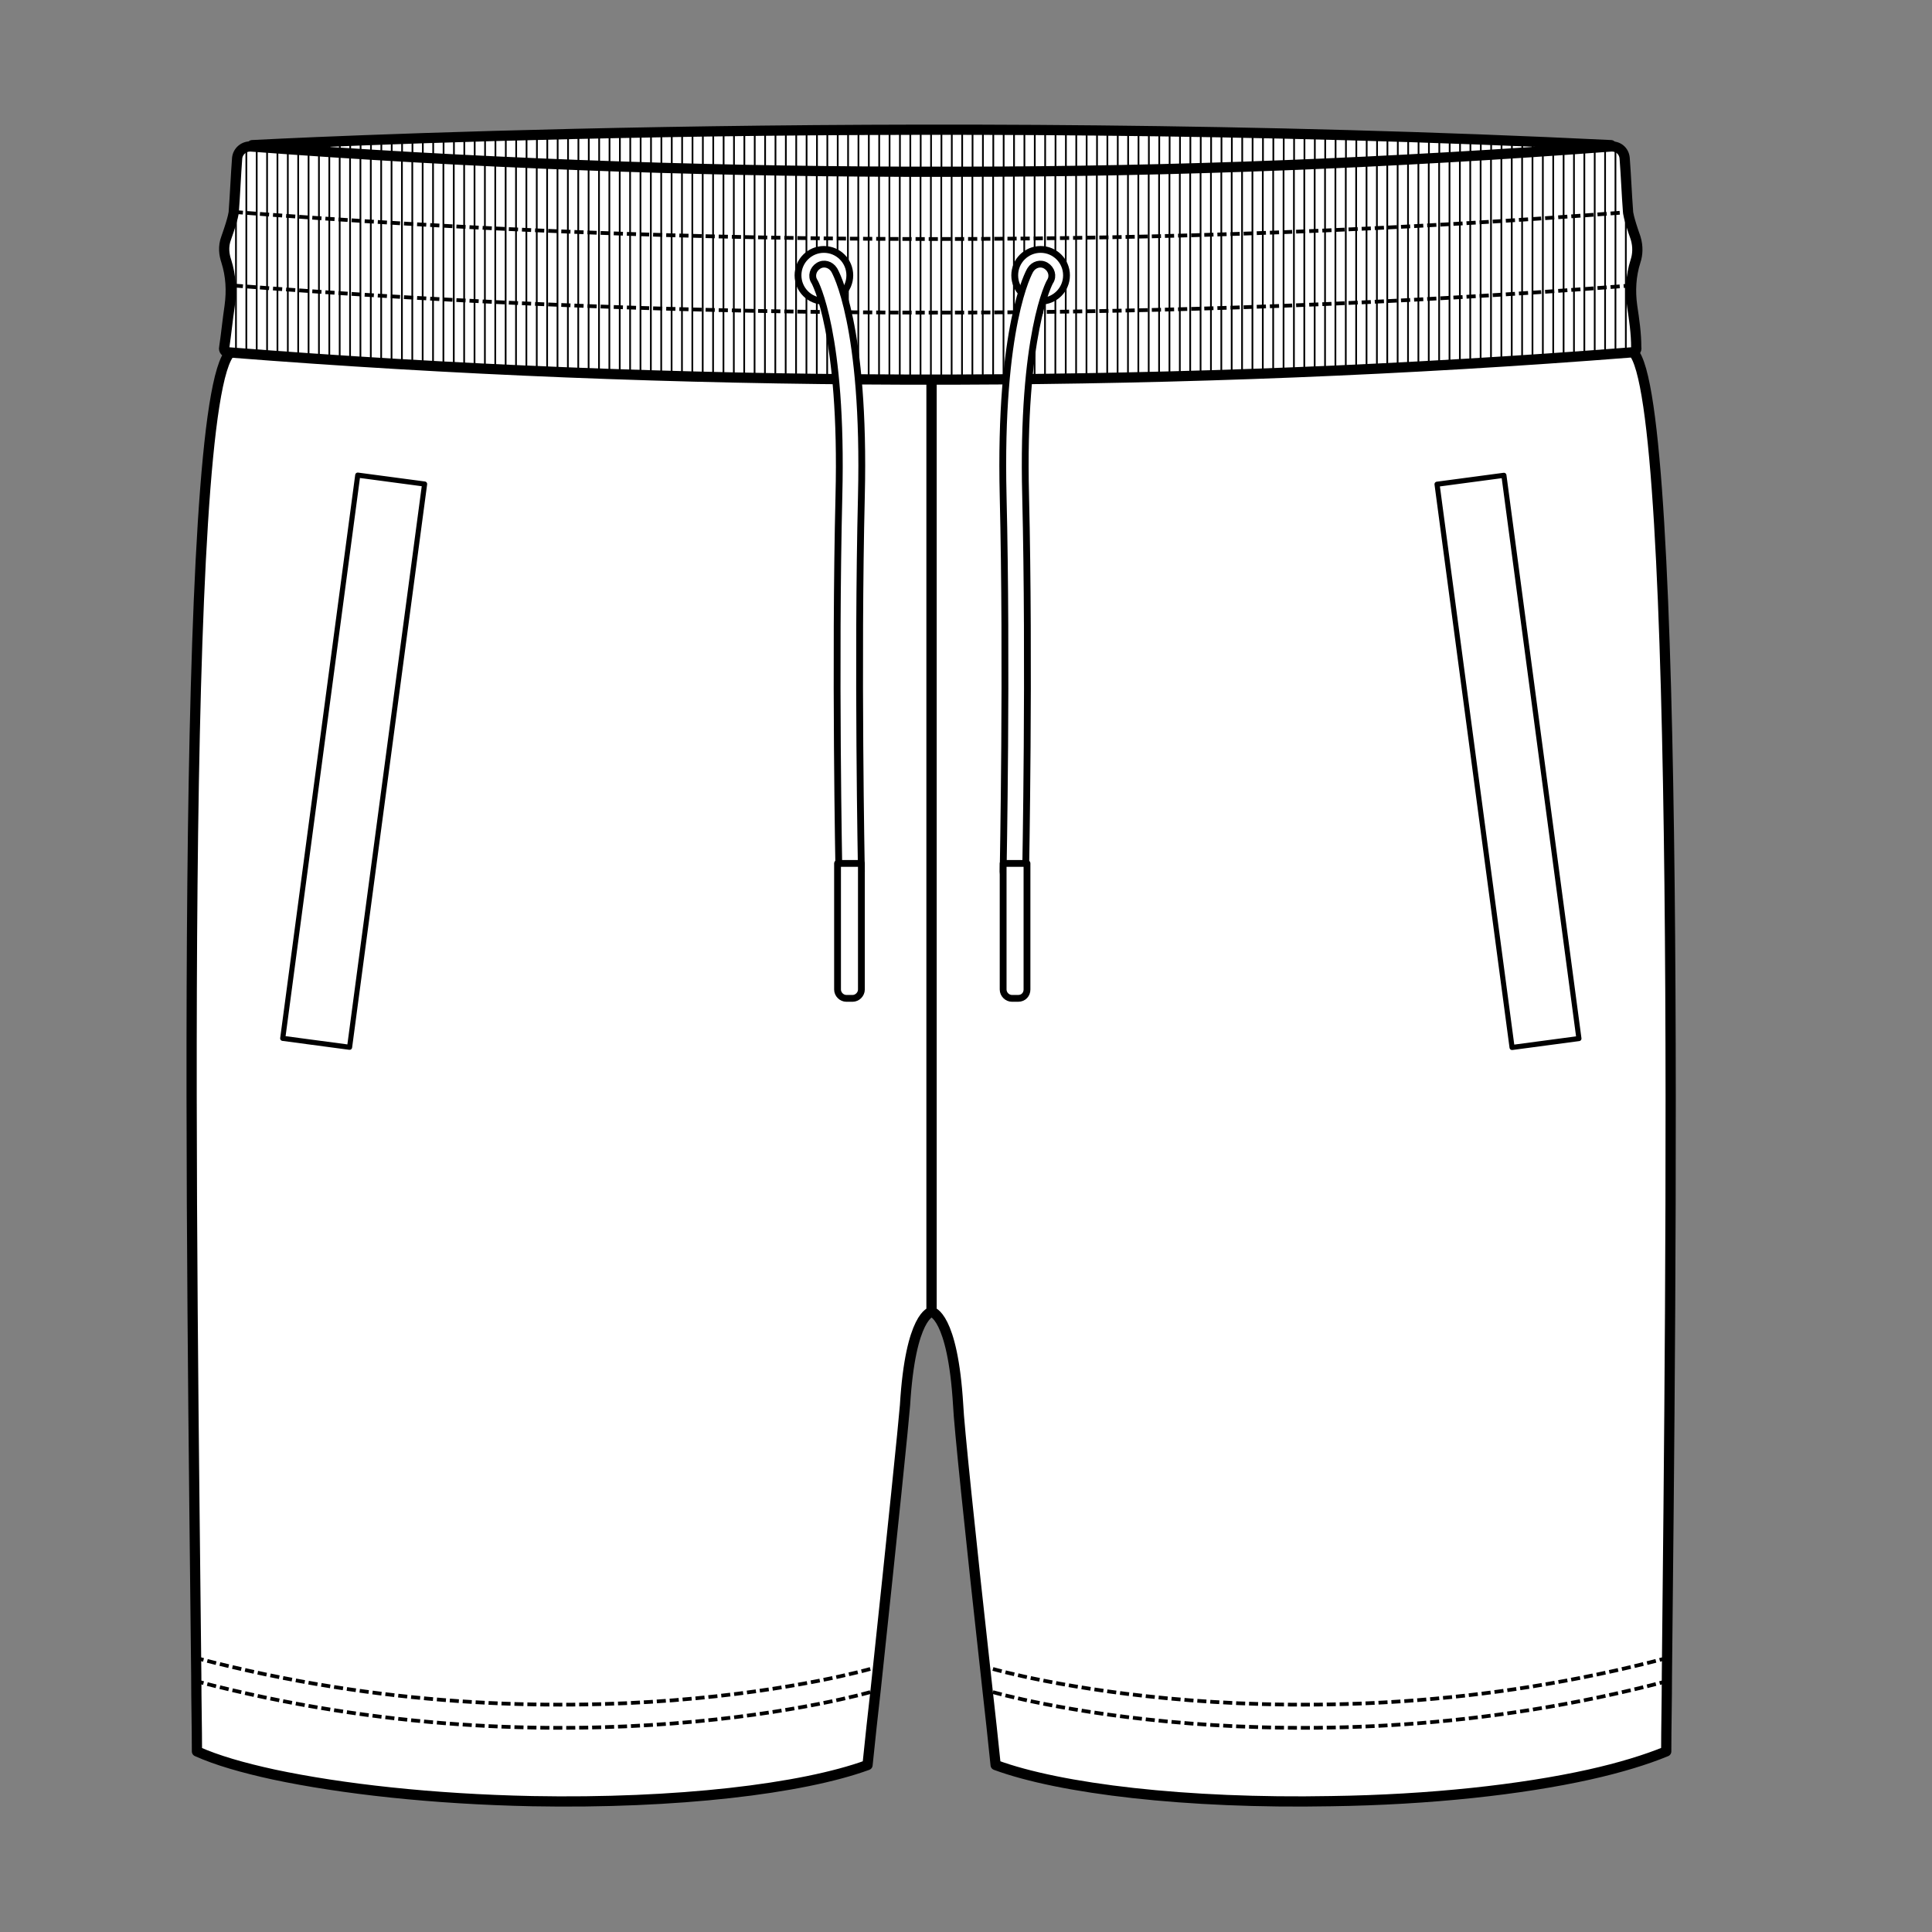 <?xml version="1.0" encoding="utf-8"?>
<!-- Generator: Adobe Illustrator 27.0.1, SVG Export Plug-In . SVG Version: 6.00 Build 0)  -->
<svg version="1.1" id="Layer_1" xmlns="http://www.w3.org/2000/svg" xmlns:xlink="http://www.w3.org/1999/xlink" x="0px" y="0px"
	 viewBox="0 0 283.5 283.5" style="enable-background:new 0 0 283.5 283.5;" xml:space="preserve">
<rect x="0" y="0" width="283.5" height="283.5" fill="#808080" stroke="none"/>
<style type="text/css">
	
		.st0{clip-path:url(#SVGID_00000030480853306635713330000002250961981052941974_);fill:none;stroke:#000000;stroke-width:42.605;stroke-miterlimit:10;stroke-dasharray:0.426,0.852;}
	
		.st1{clip-path:url(#SVGID_00000096058220596155030320000011162256860397777574_);fill:none;stroke:#000000;stroke-width:42.605;stroke-miterlimit:10;stroke-dasharray:0.426,0.852;}
	.st2{fill:#FFFFFF;stroke:#000000;stroke-width:1.5;stroke-linejoin:round;stroke-miterlimit:10;}
	.st3{fill:#FFFFFF;stroke:#000000;stroke-width:1.5;stroke-miterlimit:10;}
	.st4{fill:none;stroke:#000000;stroke-width:0.546;stroke-miterlimit:10;stroke-dasharray:2.183,0.977;}
	
		.st5{clip-path:url(#SVGID_00000008833084591666197210000005376442243935965337_);fill:none;stroke:#000000;stroke-width:8.174;stroke-miterlimit:10;stroke-dasharray:0.273,0.976;}
	
		.st6{clip-path:url(#SVGID_00000145042819155657226300000008684107950616107966_);fill:none;stroke:#000000;stroke-width:8.174;stroke-miterlimit:10;stroke-dasharray:0.273,0.976;}
	
		.st7{clip-path:url(#SVGID_00000070079900231455356480000003942508017552677250_);fill:none;stroke:#000000;stroke-width:8.174;stroke-miterlimit:10;stroke-dasharray:0.273,0.976;}
	
		.st8{clip-path:url(#SVGID_00000111176232761373776210000016554747918417173162_);fill:none;stroke:#000000;stroke-width:8.174;stroke-miterlimit:10;stroke-dasharray:0.273,0.976;}
	
		.st9{clip-path:url(#SVGID_00000019668419680133720760000016920639495751870884_);fill:none;stroke:#000000;stroke-width:14.205;stroke-miterlimit:10;stroke-dasharray:0.142,0.954;}
	
		.st10{clip-path:url(#SVGID_00000078759331246313111580000017127015086650570941_);fill:none;stroke:#000000;stroke-width:14.754;stroke-miterlimit:10;stroke-dasharray:0.147,0.991;}
	.st11{fill:none;stroke:#000000;stroke-width:0.761;stroke-miterlimit:10;stroke-dasharray:2.015,2.015;}
	.st12{fill:none;stroke:#000000;stroke-width:0.495;stroke-miterlimit:10;stroke-dasharray:2.243,1.004;}
	
		.st13{clip-path:url(#SVGID_00000175294369641769995050000003427091661722350989_);fill:none;stroke:#000000;stroke-width:14.754;stroke-miterlimit:10;stroke-dasharray:0.147,0.991;}
	
		.st14{clip-path:url(#SVGID_00000034071804021750964060000008593137327162824877_);fill:none;stroke:#000000;stroke-width:14.754;stroke-miterlimit:10;stroke-dasharray:0.147,0.991;}
	.st15{fill:none;stroke:#000000;stroke-width:0.376;stroke-miterlimit:10;stroke-dasharray:1.703,0.762;}
	
		.st16{clip-path:url(#SVGID_00000151505573729089802900000004511838596474790553_);fill:none;stroke:#000000;stroke-width:40;stroke-miterlimit:10;stroke-dasharray:0.147,0.991;}
	
		.st17{clip-path:url(#SVGID_00000105415631657854424320000013076875895368504712_);fill:none;stroke:#000000;stroke-width:40;stroke-miterlimit:10;stroke-dasharray:0.147,0.991;}
	
		.st18{clip-path:url(#SVGID_00000075139592578186709780000014150659446684486565_);fill:none;stroke:#000000;stroke-width:40;stroke-miterlimit:10;stroke-dasharray:0.147,0.991;}
	.st19{opacity:0.3;}
	.st20{fill:none;stroke:#000000;stroke-width:0.843;stroke-miterlimit:10;}
	.st21{fill:none;stroke:#000000;stroke-width:0.495;stroke-miterlimit:10;}
	.st22{stroke:#000000;stroke-width:0.769;stroke-miterlimit:10;stroke-dasharray:0.225,0.225;}
	.st23{opacity:0.2;}
	.st24{fill:#59595C;}
	
		.st25{clip-path:url(#SVGID_00000173135752248958985460000011338449095847924641_);fill:none;stroke:#000000;stroke-width:40;stroke-miterlimit:10;stroke-dasharray:0.147,0.991;}
	
		.st26{clip-path:url(#SVGID_00000118387541953564766220000008113442273090110651_);fill:none;stroke:#000000;stroke-width:40;stroke-miterlimit:10;stroke-dasharray:0.147,0.991;}
	.st27{fill:none;stroke:#000000;stroke-width:0.802;stroke-miterlimit:10;stroke-dasharray:3.209,1.436;}
	
		.st28{clip-path:url(#SVGID_00000013903076434683506000000007524501043553476256_);fill:none;stroke:#000000;stroke-width:40;stroke-miterlimit:10;stroke-dasharray:0.147,0.991;}
	
		.st29{clip-path:url(#SVGID_00000165232783545820138640000003922601523480582530_);fill:none;stroke:#000000;stroke-width:40;stroke-miterlimit:10;stroke-dasharray:0.147,0.991;}
	
		.st30{clip-path:url(#SVGID_00000082332585024344278210000011839684135351574718_);fill:none;stroke:#000000;stroke-width:40;stroke-miterlimit:10;stroke-dasharray:0.147,0.991;}
	
		.st31{clip-path:url(#SVGID_00000117673621281822048090000001008654479334507426_);fill:none;stroke:#000000;stroke-width:40;stroke-miterlimit:10;stroke-dasharray:0.147,0.991;}
	.st32{fill:none;stroke:#000000;stroke-width:1.127;stroke-linecap:round;stroke-linejoin:round;}
	
		.st33{clip-path:url(#SVGID_00000017503107191675603370000011185502913209419687_);fill:none;stroke:#000000;stroke-width:40;stroke-miterlimit:10;stroke-dasharray:0.147,0.991;}
	
		.st34{clip-path:url(#SVGID_00000050633035937316109580000003189258352012197019_);fill:none;stroke:#000000;stroke-width:40;stroke-miterlimit:10;stroke-dasharray:0.147,0.991;}
	
		.st35{clip-path:url(#SVGID_00000025432035228814417810000011929851538932248966_);fill:none;stroke:#000000;stroke-width:40;stroke-miterlimit:10;stroke-dasharray:0.147,0.991;}
	
		.st36{clip-path:url(#SVGID_00000163042153139689055740000018074171031606963347_);fill:none;stroke:#000000;stroke-width:51.489;stroke-miterlimit:10;stroke-dasharray:0.189,1.132;}
	.st37{fill:none;stroke:#000000;stroke-width:0.951;stroke-miterlimit:10;}
	
		.st38{clip-path:url(#SVGID_00000048470005883653422500000015214157854883235466_);fill:none;stroke:#000000;stroke-width:51.489;stroke-miterlimit:10;stroke-dasharray:0.189,1.132;}
	
		.st39{clip-path:url(#SVGID_00000034082771501759635620000008844888449354672279_);fill:none;stroke:#000000;stroke-width:54.491;stroke-miterlimit:10;stroke-dasharray:0.273,0.975;}
	.st40{fill:#FFFFFF;stroke:#221F1F;stroke-width:0.937;stroke-miterlimit:10;}
	.st41{fill:none;stroke:#000000;stroke-width:0.607;stroke-miterlimit:10;stroke-dasharray:2.427,1.086;}
	.st42{opacity:0.3;fill:#59595C;}
	
		.st43{clip-path:url(#SVGID_00000078736203459243358350000004555464294953772217_);fill:none;stroke:#59595C;stroke-width:10.928;stroke-miterlimit:10;stroke-dasharray:0.364,1.304;}
	.st44{stroke:#000000;stroke-width:1.5;stroke-miterlimit:10;}
	
		.st45{clip-path:url(#SVGID_00000103228193588414369330000001529582171628890771_);fill:none;stroke:#59595C;stroke-width:10.928;stroke-miterlimit:10;stroke-dasharray:0.364,1.304;}
	.st46{fill:#FFFFFF;}
	
		.st47{clip-path:url(#SVGID_00000073001490915834690430000011738118196569551240_);fill:#FFFFFF;stroke:#000000;stroke-width:51.489;stroke-miterlimit:10;stroke-dasharray:0.189,1.132;}
	
		.st48{clip-path:url(#SVGID_00000040545851752107634830000016302443081999505307_);fill:#FFFFFF;stroke:#000000;stroke-width:51.489;stroke-miterlimit:10;stroke-dasharray:0.189,1.132;}
	
		.st49{clip-path:url(#SVGID_00000109741608900241007520000012979590977674720151_);fill:none;stroke:#000000;stroke-width:54.491;stroke-miterlimit:10;stroke-dasharray:0.273,0.975;}
	.st50{fill:none;stroke:#000000;stroke-width:1.5;stroke-miterlimit:10;}
	.st51{opacity:0.2;fill:#FFFFFF;}
	.st52{fill:#515254;stroke:#000000;stroke-miterlimit:10;}
	.st53{fill:#FFFFFF;stroke:#000000;stroke-miterlimit:10;}
	.st54{fill:#FFFFFF;stroke:#221F1F;stroke-width:0.784;stroke-miterlimit:10;}
	.st55{stroke:#414042;stroke-width:0.372;stroke-miterlimit:10;}
	
		.st56{clip-path:url(#SVGID_00000091734374329874627500000014052224158256722843_);fill:none;stroke:#000000;stroke-width:49.113;stroke-miterlimit:10;stroke-dasharray:0.18,1.08;}
	.st57{fill:none;stroke:#000000;stroke-miterlimit:10;}
	
		.st58{clip-path:url(#SVGID_00000110467787185443320030000004176408549155940743_);fill:none;stroke:#000000;stroke-width:49.113;stroke-miterlimit:10;stroke-dasharray:0.18,1.08;}
	
		.st59{clip-path:url(#SVGID_00000070805675250004213790000003216330325748275895_);fill:none;stroke:#000000;stroke-width:49.113;stroke-miterlimit:10;stroke-dasharray:0.18,1.08;}
	.st60{fill:none;stroke:#000000;stroke-width:0.579;stroke-miterlimit:10;stroke-dasharray:2.315,1.036;}
	.st61{fill:none;stroke:#000000;stroke-width:0.539;stroke-miterlimit:10;stroke-dasharray:2.158,0.966;}
	.st62{fill:none;stroke:#000000;stroke-width:0.726;stroke-miterlimit:10;}
	.st63{fill:none;stroke:#000000;stroke-width:0.235;stroke-miterlimit:10;}
	.st64{fill:#656668;stroke:#000000;stroke-width:0.434;stroke-miterlimit:10;}
	.st65{fill:#656668;stroke:#000000;stroke-width:0.31;stroke-miterlimit:10;}
	
		.st66{clip-path:url(#SVGID_00000078729972362080557400000018260333308387593888_);fill:none;stroke:#000000;stroke-width:44.531;stroke-miterlimit:10;stroke-dasharray:0.297,0.891;}
	
		.st67{clip-path:url(#SVGID_00000098189124841091871910000011385832058893702551_);fill:none;stroke:#000000;stroke-width:44.531;stroke-miterlimit:10;stroke-dasharray:0.297,0.891;}
	.st68{stroke:#414042;stroke-width:0.315;stroke-miterlimit:10;}
	.st69{fill:none;stroke:#000000;stroke-width:0.594;stroke-miterlimit:10;}
	
		.st70{clip-path:url(#SVGID_00000114058148133657736880000002386429695247976840_);fill:none;stroke:#000000;stroke-width:44.531;stroke-miterlimit:10;stroke-dasharray:0.297,0.891;}
	.st71{opacity:0.2;fill:#282525;}
	
		.st72{clip-path:url(#SVGID_00000002355824556322154860000017437450424108483733_);fill:none;stroke:#000000;stroke-width:47.294;stroke-miterlimit:10;stroke-dasharray:0.315,0.946;}
	
		.st73{clip-path:url(#SVGID_00000147189434493559633890000005862121234245120701_);fill:none;stroke:#000000;stroke-width:47.294;stroke-miterlimit:10;stroke-dasharray:0.315,0.946;}
	
		.st74{clip-path:url(#SVGID_00000036217453276453145810000015556021184606498729_);fill:none;stroke:#000000;stroke-width:47.294;stroke-miterlimit:10;stroke-dasharray:0.315,0.946;}
	
		.st75{clip-path:url(#SVGID_00000052787960778409479150000016747446354768446641_);fill:none;stroke:#000000;stroke-width:47.294;stroke-miterlimit:10;stroke-dasharray:0.315,0.946;}
	
		.st76{clip-path:url(#SVGID_00000147202367527891828540000007914720705345346968_);fill:none;stroke:#000000;stroke-width:47.294;stroke-miterlimit:10;stroke-dasharray:0.315,0.946;}
	.st77{fill:#807851;stroke:#000000;stroke-width:0.594;stroke-miterlimit:10;}
	.st78{fill:#FFFFFF;stroke:#000000;stroke-linejoin:round;stroke-miterlimit:10;}
	.st79{fill:none;stroke:#000000;stroke-width:0.545;stroke-miterlimit:10;stroke-dasharray:1.33,0.57;}
	
		.st80{clip-path:url(#SVGID_00000147185041981137690410000016113277708702406532_);fill:none;stroke:#000000;stroke-width:50.736;stroke-miterlimit:10;stroke-dasharray:0.254,1.268;}
	.st81{fill:#FFFFFF;stroke:#000000;stroke-width:0.75;stroke-linejoin:round;stroke-miterlimit:10;}
	.st82{stroke:#000000;stroke-width:0.373;stroke-miterlimit:10;}
	.st83{stroke:#67686B;stroke-width:0.116;}
	.st84{stroke:#67686B;stroke-width:0.154;stroke-miterlimit:10;}
	
		.st85{clip-path:url(#SVGID_00000141414920588486028810000014613726480711390640_);fill:none;stroke:#000000;stroke-width:50.736;stroke-miterlimit:10;stroke-dasharray:0.254,1.268;}
	.st86{fill:none;stroke:#000000;stroke-width:0.552;stroke-miterlimit:10;stroke-dasharray:1.348,0.578;}
	
		.st87{clip-path:url(#SVGID_00000155145733055957104480000011132014759756411780_);fill:none;stroke:#000000;stroke-width:50.736;stroke-miterlimit:10;stroke-dasharray:0.254,1.268;}
	
		.st88{clip-path:url(#SVGID_00000181774790165128405010000007543514230379702400_);fill:none;stroke:#000000;stroke-width:50.736;stroke-miterlimit:10;stroke-dasharray:0.254,1.268;}
	
		.st89{clip-path:url(#SVGID_00000161603826529464614430000006684702859776924852_);fill:none;stroke:#000000;stroke-width:42.605;stroke-miterlimit:10;stroke-dasharray:0.426,0.852;}
	
		.st90{clip-path:url(#SVGID_00000039102759626254698570000000143894722237460415_);fill:none;stroke:#000000;stroke-width:42.605;stroke-miterlimit:10;stroke-dasharray:0.426,0.852;}
	
		.st91{clip-path:url(#SVGID_00000140731038144912984030000018009154805229235342_);fill:none;stroke:#000000;stroke-width:42.605;stroke-miterlimit:10;stroke-dasharray:0.426,0.852;}
	
		.st92{clip-path:url(#SVGID_00000011713357868142501040000013533703486232346020_);fill:none;stroke:#000000;stroke-width:42.605;stroke-miterlimit:10;stroke-dasharray:0.426,0.852;}
	
		.st93{clip-path:url(#SVGID_00000176747420556367847100000004958442829193456564_);fill:none;stroke:#000000;stroke-width:42.605;stroke-miterlimit:10;stroke-dasharray:0.426,0.852;}
	
		.st94{clip-path:url(#SVGID_00000062164728494083678400000002802172634570691469_);fill:none;stroke:#000000;stroke-width:42.605;stroke-miterlimit:10;stroke-dasharray:0.426,0.852;}
	.st95{stroke:#000000;stroke-width:0.237;stroke-miterlimit:10;stroke-dasharray:1.519,0.651;}
	.st96{stroke:#808285;stroke-width:0.112;stroke-miterlimit:10;}
	
		.st97{clip-path:url(#SVGID_00000026848192546733751560000007594312702197718455_);fill:none;stroke:#000000;stroke-width:42.605;stroke-miterlimit:10;stroke-dasharray:0.426,0.852;}
	
		.st98{clip-path:url(#SVGID_00000040570923953093755600000011743365016036882819_);fill:none;stroke:#000000;stroke-width:42.605;stroke-miterlimit:10;stroke-dasharray:0.426,0.852;}
	.st99{stroke:#58595B;stroke-width:8.474335e-02;stroke-miterlimit:10;}
	.st100{stroke:#67686B;stroke-width:0.132;}
	.st101{stroke:#67686B;stroke-width:0.176;stroke-miterlimit:10;}
	
		.st102{clip-path:url(#SVGID_00000036244427932364081890000012900657290614646198_);fill:none;stroke:#000000;stroke-width:42.605;stroke-miterlimit:10;stroke-dasharray:0.426,0.852;}
	
		.st103{clip-path:url(#SVGID_00000176032804802098448560000018260712267390163633_);fill:none;stroke:#000000;stroke-width:42.605;stroke-miterlimit:10;stroke-dasharray:0.426,0.852;}
	
		.st104{clip-path:url(#SVGID_00000181078215005247201570000010202647959476486822_);fill:none;stroke:#000000;stroke-width:42.605;stroke-miterlimit:10;stroke-dasharray:0.426,0.852;}
	
		.st105{clip-path:url(#SVGID_00000068672712183790909470000016270684294218811011_);fill:none;stroke:#000000;stroke-width:42.605;stroke-miterlimit:10;stroke-dasharray:0.426,0.852;}
	.st106{fill:#FFFFFF;stroke:#000000;stroke-width:0.237;stroke-miterlimit:10;stroke-dasharray:1.519,0.651;}
	.st107{fill:none;stroke:#000000;stroke-width:0.5;stroke-miterlimit:10;stroke-dasharray:3.209,1.436;}
	.st108{fill:none;stroke:#000000;stroke-width:0.237;stroke-miterlimit:10;stroke-dasharray:1.519,0.651;}
	
		.st109{clip-path:url(#SVGID_00000119820199312280577590000006346244944797877929_);fill:none;stroke:#000000;stroke-width:42.605;stroke-miterlimit:10;stroke-dasharray:0.426,0.852;}
	
		.st110{clip-path:url(#SVGID_00000065760563202676441140000016202105574468683666_);fill:none;stroke:#000000;stroke-width:42.605;stroke-miterlimit:10;stroke-dasharray:0.426,0.852;}
	
		.st111{clip-path:url(#SVGID_00000029751502664647575520000000103140655392156034_);fill:none;stroke:#000000;stroke-width:42.605;stroke-miterlimit:10;stroke-dasharray:0.426,0.852;}
	.st112{fill:#FFFFFF;stroke:#000000;stroke-width:0.75;stroke-miterlimit:10;}
	
		.st113{clip-path:url(#SVGID_00000107561929394077040330000009699775343471947425_);fill:none;stroke:#000000;stroke-width:42.605;stroke-miterlimit:10;stroke-dasharray:0.426,0.852;}
	
		.st114{clip-path:url(#SVGID_00000167354010405786541460000004679734474779733158_);fill:none;stroke:#000000;stroke-width:42.605;stroke-miterlimit:10;stroke-dasharray:0.426,0.852;}
	
		.st115{clip-path:url(#SVGID_00000115503188350833585200000013758277234939322802_);fill:none;stroke:#000000;stroke-width:51.048;stroke-miterlimit:10;stroke-dasharray:0.255,1.276;}
	.st116{fill:none;stroke:#000000;stroke-width:0.278;stroke-miterlimit:10;}
	
		.st117{clip-path:url(#SVGID_00000148641961666403633400000010056486977713473158_);fill:none;stroke:#000000;stroke-width:51.048;stroke-miterlimit:10;stroke-dasharray:0.255,1.276;}
	.st118{clip-path:url(#SVGID_00000013874886104651893190000013511909185365684368_);}
	
		.st119{clip-path:url(#SVGID_00000049924369880152395790000009590031569800946855_);fill:none;stroke:#000000;stroke-width:51.048;stroke-miterlimit:10;stroke-dasharray:0.255,1.276;}
	
		.st120{clip-path:url(#SVGID_00000006697176676698763760000017844018476828561300_);fill:none;stroke:#000000;stroke-width:50.736;stroke-miterlimit:10;stroke-dasharray:0.254,1.268;}
	.st121{fill:none;stroke:#000000;stroke-width:0.254;stroke-miterlimit:10;}
	.st122{fill:none;stroke:#000000;stroke-width:0.278;stroke-miterlimit:10;stroke-dasharray:1.776,0.761;}
	.st123{fill:none;stroke:#000000;stroke-width:0.389;stroke-miterlimit:10;}
	.st124{stroke:#000000;stroke-width:0.74;stroke-miterlimit:10;}
</style>
<path class="st2" d="M136.7,51.6v140.9c0,0-3.1,0.4-3.9,13.7c-0.2,2.6-1.8,18.2-4.3,41.7c-0.4,3.5-0.8,7.2-1.2,11.1
	c-9.6,3.5-28,5.7-49.2,5.3c-14.7-0.3-28-1.8-37.9-3.9c-4.6-1-8.4-2.1-11.3-3.4c0-3.6-0.1-7.3-0.1-11.2
	c-0.6-57.4-2.6-187.4,5.1-194.2H136.7z"/>
<path class="st79" d="M127.7,248.3c0,0-44.2,12.8-98.9-1.6"/>
<path class="st79" d="M127.7,244.9c0,0-44.2,12.8-98.9-1.6"/>
<g>
	<defs>
		<path id="SVGID_00000130622540144442397070000009917932618386171825_" d="M37,21.3c0,0,94.7-5.1,199.4,0l-99.6,19L37,21.3z"/>
	</defs>
	<use xlink:href="#SVGID_00000130622540144442397070000009917932618386171825_"  style="overflow:visible;fill:#FFFFFF;"/>
	<clipPath id="SVGID_00000083048900576852573070000009747306293248862383_">
		<use xlink:href="#SVGID_00000130622540144442397070000009917932618386171825_"  style="overflow:visible;"/>
	</clipPath>
	
		<line style="clip-path:url(#SVGID_00000083048900576852573070000009747306293248862383_);fill:none;stroke:#000000;stroke-width:50.736;stroke-miterlimit:10;stroke-dasharray:0.254,1.268;" x1="33" y1="31.1" x2="255.9" y2="31.1"/>
	
		<use xlink:href="#SVGID_00000130622540144442397070000009917932618386171825_"  style="overflow:visible;fill:none;stroke:#000000;stroke-width:1.5;stroke-linejoin:round;stroke-miterlimit:10;"/>
</g>
<path class="st2" d="M244.6,245.8c0,3.9-0.1,7.6-0.1,11.2c-2.9,1.2-6.8,2.4-11.3,3.4c-9.9,2.2-23.3,3.7-37.9,3.9
	c-21.2,0.4-39.7-1.8-49.2-5.3c-0.4-3.9-0.8-7.6-1.2-11.1c-2.6-23.4-4.2-39.1-4.3-41.7c-0.8-13.3-3.9-13.7-3.9-13.7V51.6h102.9
	C246.7,58.6,245.2,188.4,244.6,245.8z"/>
<rect x="216.4" y="70" transform="matrix(0.991 -0.132 0.132 0.991 -12.822 30.249)" class="st81" width="9.9" height="83.4"/>
<rect x="47" y="70" transform="matrix(-0.991 -0.132 0.132 -0.991 88.634 229.249)" class="st81" width="9.9" height="83.4"/>
<g>
	<defs>
		<path id="SVGID_00000142166845840222722570000000481628519440660398_" d="M239.5,44.9c-0.3-2.2-0.2-4.4,0.5-6.6
			c0.3-0.9,0.4-2.1,0-3.4c-1.1-3.1-1.1-3.8-1.1-3.8c-0.2-2.6-0.3-5.3-0.5-7.9c-0.1-1.1-1-1.8-2.1-1.7c-31.9,2.4-63.9,3.7-95.9,3.7
			c-2.5,0-5.1,0-7.6,0c-32-0.1-64-1.3-95.9-3.7c-1.1-0.1-2,0.7-2.1,1.7c-0.2,2.6-0.3,5.3-0.5,7.9c0,0,0,0.7-1.1,3.8
			c-0.5,1.3-0.3,2.5,0,3.4c0.7,2.2,0.8,4.4,0.5,6.6c-0.3,2-0.5,4.1-0.8,6.1c-0.1,0.4,0.2,0.7,0.6,0.7c33,2.6,66.1,3.9,99.2,4
			c2.5,0,5.1,0,7.6,0c33.1-0.1,66.2-1.4,99.2-4c0.4,0,0.7-0.4,0.6-0.7C240.1,48.9,239.8,46.9,239.5,44.9z"/>
	</defs>
	<use xlink:href="#SVGID_00000142166845840222722570000000481628519440660398_"  style="overflow:visible;fill:#FFFFFF;"/>
	<clipPath id="SVGID_00000031917409204811003460000001107848333423490226_">
		<use xlink:href="#SVGID_00000142166845840222722570000000481628519440660398_"  style="overflow:visible;"/>
	</clipPath>
	
		<line style="clip-path:url(#SVGID_00000031917409204811003460000001107848333423490226_);fill:none;stroke:#000000;stroke-width:50.736;stroke-miterlimit:10;stroke-dasharray:0.254,1.268;" x1="20.8" y1="38.7" x2="254.1" y2="38.7"/>
	
		<use xlink:href="#SVGID_00000142166845840222722570000000481628519440660398_"  style="overflow:visible;fill:none;stroke:#000000;stroke-width:1.5;stroke-linejoin:round;stroke-miterlimit:10;"/>
</g>
<path class="st86" d="M34.3,31.1c68.2,5.3,136.8,5.3,205,0"/>
<path class="st86" d="M34.3,41.9c68.2,5.3,136.8,5.3,205,0"/>
<g>
	<circle class="st78" cx="152.7" cy="40.4" r="3.8"/>
	<g>
		<path class="st78" d="M148.9,129.6C148.9,129.6,148.9,129.6,148.9,129.6c-1,0-1.7-0.8-1.7-1.7c0-0.3,0.6-30.5,0-55.1
			c-0.6-25.1,3.8-32.9,4-33.2c0.5-0.8,1.5-1.1,2.3-0.6c0.8,0.5,1.1,1.5,0.6,2.3c-0.1,0.1-4.2,7.7-3.6,31.5c0.6,24.7,0,55,0,55.3
			C150.5,128.9,149.8,129.6,148.9,129.6z"/>
	</g>
	<path class="st78" d="M149.4,146.5h-0.9c-0.7,0-1.3-0.6-1.3-1.3v-18.5h3.5v18.5C150.7,145.9,150.2,146.5,149.4,146.5z"/>
</g>
<g>
	<circle class="st78" cx="120.9" cy="40.4" r="3.8"/>
	<g>
		<path class="st78" d="M124.7,129.6C124.7,129.6,124.8,129.6,124.7,129.6c1,0,1.7-0.8,1.7-1.7c0-0.3-0.6-30.5,0-55.1
			c0.6-25.1-3.8-32.9-4-33.2c-0.5-0.8-1.5-1.1-2.3-0.6c-0.8,0.5-1.1,1.5-0.6,2.3c0.1,0.1,4.2,7.7,3.6,31.5c-0.6,24.7,0,55,0,55.3
			C123.1,128.9,123.8,129.6,124.7,129.6z"/>
	</g>
	<path class="st78" d="M124.2,146.5h0.9c0.7,0,1.3-0.6,1.3-1.3v-18.5h-3.5v18.5C122.9,145.9,123.5,146.5,124.2,146.5z"/>
</g>
<path class="st79" d="M145.7,248.3c0,0,44.2,12.8,98.9-1.6"/>
<path class="st79" d="M145.7,244.9c0,0,44.2,12.8,98.9-1.6"/>
</svg>
